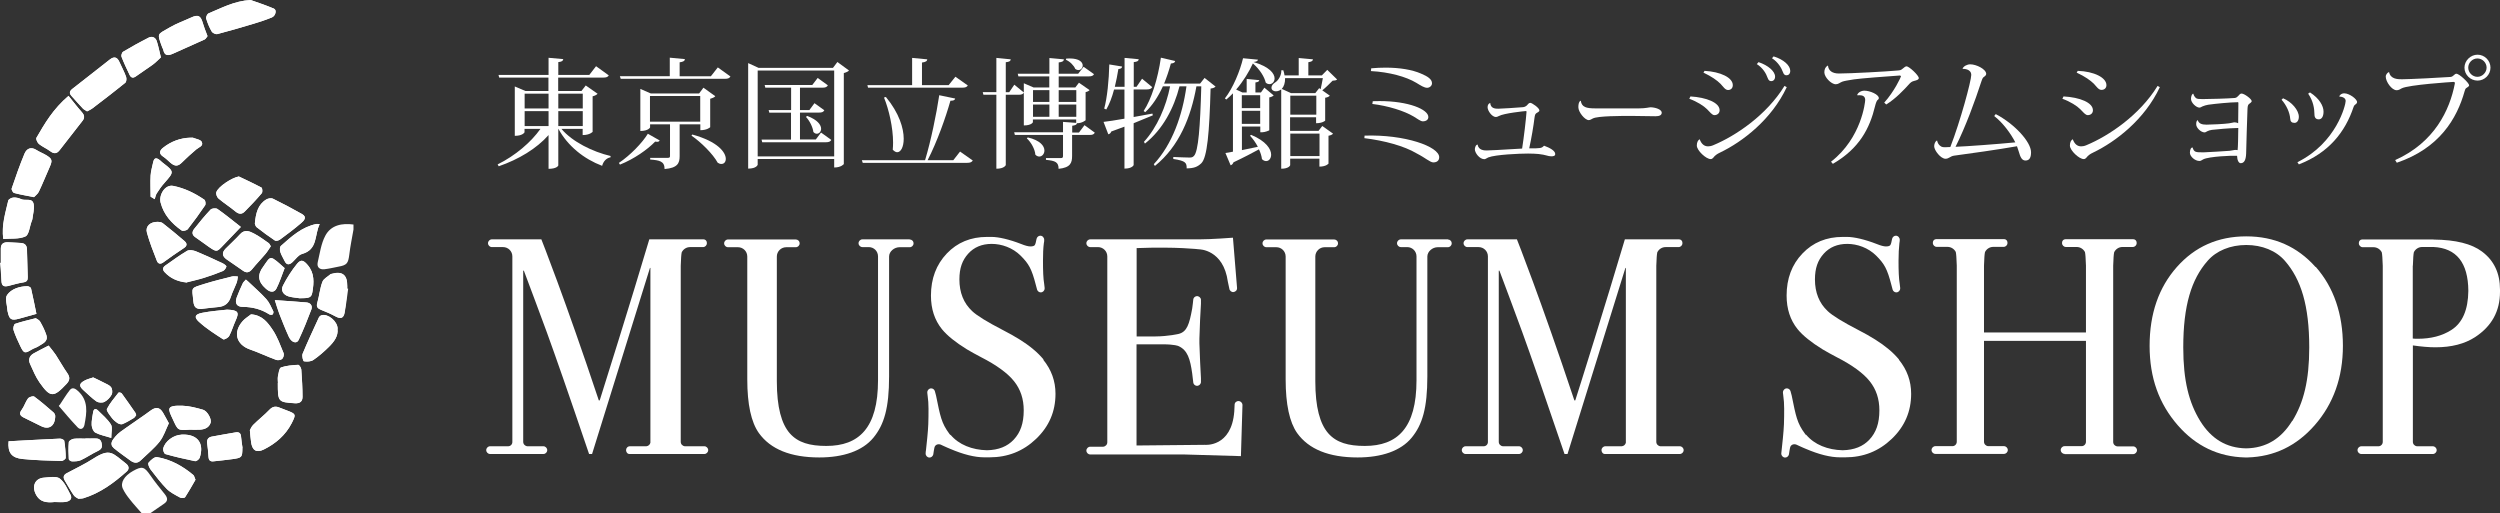 <?xml version="1.0" encoding="UTF-8"?>
<svg id="_レイヤー_2" data-name="レイヤー 2" xmlns="http://www.w3.org/2000/svg" viewBox="0 0 225.82 46.36">
  <rect x="0" y="0" width="225.82" height="46.36" fill="#333333" stroke="none"/>
  <defs>
    <style>
      .cls-1 {
        fill-rule: evenodd;
      }

      .cls-1, .cls-2 {
        fill: #fff;
        stroke-width: 0px;
      }
    </style>
  </defs>
  <g id="_01_object" data-name="01_object">
    <g>
      <g>
        <path class="cls-2" d="M15.25,38.22c-.21-.37-.36-.66-.52-.94-.31-.52-.65-.54-1.14-.18-.71.53-1.46,1.01-2.18,1.53-.35.25-.72.48-.98.8-.23.28-.6.67-.13,1.06.47.39.98.74,1.47,1.1.32.24.63.3.95-.01.58-.56,1.22-1.08,1.71-1.7.37-.48.56-1.1.83-1.66M7.09,45.05c.24-.02.33-.02.42-.04,1.53-.46,2.77-1.38,3.94-2.43.24-.22.2-.5-.08-.71-1.21-.93-1.41-1.43-2.95-.44-.76.49-1.59.88-2.39,1.31-.32.17-.35.39-.17.69.27.44.51.9.81,1.32.11.16.33.24.41.3M7.87,10.06c.18-.1.35-.17.49-.28.99-.76,1.99-1.51,2.95-2.3.11-.09.13-.39.07-.55-.17-.46-.4-.9-.61-1.35-.19-.41-.47-.5-.84-.21-1.13.87-2.24,1.77-3.37,2.64-.29.22-.34.41-.09.68.34.37.66.75,1.01,1.11.09.1.23.16.38.26M22.64,0c-1.51.09-2.63.73-3.81,1.21-.12.05-.25.34-.21.47.12.41.29.81.5,1.17.08.13.36.26.5.23,1.11-.29,2.21-.61,3.3-.94.55-.17,1.09-.35,1.62-.56.35-.14.47-.68.2-.8-.74-.31-1.51-.56-2.11-.78M6.19,8.66c-1.4,1.19-2.15,2.49-2.9,3.79-.06.11.09.44.23.56.31.25.7.41,1.02.65.34.25.59.23.85-.1.69-.89,1.39-1.77,2.08-2.67.19-.25.16-.49-.07-.75-.42-.47-.8-.97-1.21-1.48M23.02,20.19s.05.24.16.33c.54.42,1.09.83,1.66,1.21.09.06.33,0,.45-.09.65-.48,1.31-.97,1.92-1.5.22-.19.57-.52.08-.8-.87-.49-1.75-.96-2.65-1.4-.15-.07-.43-.02-.59.08-.76.46-.94,1.24-1.03,2.17M15.64,16.79c-.75-.14-1.31.84-1.13,1.52.28,1.08,1,1.88,1.9,2.51.11.08.45,0,.55-.12.55-.7,1.07-1.42,1.57-2.16.07-.11.03-.44-.07-.5-.86-.59-1.79-1.04-2.82-1.25M3.07,17.81c.13-.14.35-.29.44-.49.35-.73.65-1.49.98-2.23.27-.6.23-.75-.36-1.1-.27-.16-.57-.27-.83-.44-.51-.33-.9-.11-1.08.33-.43,1.03-.8,2.09-1.16,3.15-.03.1.11.37.22.4.55.15,1.12.24,1.8.38M22.66,28.4c-.25.2-.53.36-.73.59-.9,1.02-.6,2.13.65,2.57.8.28,1.57.65,2.36.94.16.06.42.02.54-.08.11-.1.19-.38.14-.52-.3-.72-.56-1.47-.99-2.11-.43-.64-.93-1.34-1.97-1.4M16.88,25.51c.42-.11.98-.23,1.53-.4.58-.18,1.16-.39,1.72-.62.14-.06.27-.25.32-.4.02-.06-.2-.23-.33-.29-.8-.38-1.61-.76-2.43-1.09-.24-.1-.59-.16-.79-.04-.68.4-1.32.87-1.97,1.33-.24.17-.27.37-.05.6.51.54,1.12.83,2,.93M22.57,38.86c.04.46.06.77.11,1.08.1.74.48.99,1.15.66,1.07-.53,1.95-1.28,2.51-2.36.42-.82.4-.85-.44-1.17-.24-.09-.48-.19-.73-.28-.33-.12-.58-.04-.84.23-.46.48-.99.89-1.46,1.36-.16.15-.24.39-.3.48M21.75,20.5c-.76-.6-1.42-1.14-2.11-1.62-.14-.1-.51-.06-.62.06-.52.55-1,1.14-1.47,1.73-.2.25-.25.53.09.76.41.28.81.58,1.22.87.72.49.72.48,1.28-.11.53-.56,1.07-1.12,1.61-1.68M4.39,31.22c-.49.25-.92.46-1.34.7-.38.21-.51.56-.33.95.26.57.5,1.17.86,1.68.97,1.38,1.26,1.38,2.44.12.28-.3.33-.57.08-.94-.38-.54-.7-1.13-1.06-1.68-.19-.28-.41-.54-.64-.83M24.46,22.24c-.07-.1-.11-.22-.19-.28-.42-.3-.84-.61-1.3-.85-.42-.22-.86-.43-1.29.05-.41.45-.87.86-1.3,1.3-.35.36-.33.67.09.97.48.35.98.66,1.46,1.01.34.25.59.19.85-.13.38-.47.81-.91,1.2-1.37.18-.21.31-.45.48-.69M18.74,3.27c-.09-.25-.17-.44-.24-.63-.07-.19-.14-.38-.19-.57-.19-.66-.43-.77-1.05-.48-.64.29-1.31.53-1.91.88-1.18.69-1.18.49-.7,1.82.03.07.08.13.09.2.12.6.47.55.91.35.94-.43,1.89-.84,2.83-1.27.11-.05.17-.2.25-.29M.78,39.86c-.09,1.03.27,1.5,1.27,1.6,1.16.12,2.34.14,3.51.18.13,0,.38-.18.38-.28,0-.51-.05-1.03-.13-1.54-.01-.09-.26-.21-.39-.2-1.54.07-3.07.15-4.63.24M17.66,43.33c-.09-.2-.11-.35-.19-.42-.96-.81-2.04-1.41-3.28-1.62-.23-.04-.57.28-.77.51-.08.09.06.45.19.61.46.6.92,1.21,1.45,1.75.33.33.78.55,1.2.78.12.07.41.05.46-.03.34-.52.64-1.07.94-1.58M31.43,26.07s-.04,0-.06,0c0-.07,0-.15,0-.22q.03-1.53-1.44-1.1s-.04,0-.05.01c-.26.23-.64.41-.75.7-.23.6-.28,1.26-.46,1.88-.12.39.03.53.35.66.43.17.86.35,1.26.57.49.27.76.2.86-.35.13-.71.21-1.43.31-2.14M.08,23.74s-.05,0-.08,0c.05.55.11,1.11.13,1.66.02.46.27.51.63.42.45-.11.9-.25,1.35-.32.31-.05.4-.19.39-.48-.03-.83-.05-1.67-.07-2.5,0-.39-.22-.57-.6-.58-.37-.01-.74-.05-1.11-.06-.39-.01-.65.13-.65.57,0,.43,0,.85,0,1.28M.29,21.59c.69-.06,1.43.04,2.01-.23.33-.15.38-.89.56-1.36.03-.07.06-.14.07-.21.05-.44.19-.9.12-1.32-.11-.65-.77-.29-1.14-.48-.21-.1-.47-.16-.7-.14-.17.01-.43.15-.46.28-.25,1.1-.61,2.19-.45,3.47M21.56,15.94c-.59.1-1.85.9-2.02,1.42-.05.16.06.46.2.57.49.42,1.04.76,1.53,1.17.3.25.57.27.83.01.53-.54,1.06-1.09,1.55-1.67.08-.1.05-.45-.03-.5-.67-.36-1.37-.68-2.06-1.01M18.26,27.9c.45-.05.94-.12,1.44-.16.6-.05.97-.34,1.16-.93.14-.44.36-.85.52-1.27.07-.18.07-.38.11-.56-.18,0-.36-.04-.53,0-.79.2-1.58.39-2.36.63-1.46.45-1.25.29-1.13,1.6.05.54.25.73.8.7M14.27,20.04c-.7-.02-1.16.41-1,.97.24.87.57,1.71.9,2.55.1.25.3.34.58.14.61-.45,1.24-.88,1.87-1.3.32-.21.27-.43.04-.63-.65-.55-1.3-1.1-1.97-1.62-.13-.1-.35-.1-.42-.11M14.53,5.18c-.14-.57-.22-1.02-.37-1.46-.11-.33-.42-.47-.72-.32-.79.39-1.56.83-2.32,1.28-.11.06-.19.34-.14.46.21.55.47,1.09.72,1.62.13.27.31.33.58.14.49-.36,1.01-.68,1.5-1.04.28-.2.52-.46.75-.67M30.49,29.7c0-.67-.88-1.39-1.44-1.22-.1.03-.21.12-.25.2-.5,1.09-1.01,2.17-1.47,3.28-.08.19.04.66.12.68.28.04.63.03.85-.12.5-.34.97-.75,1.4-1.18.47-.46.87-.98.78-1.63M24.83,27.11c.16.5.26.87.4,1.22.28.71.55,1.41.87,2.1.24.51.7.65.88.28.42-.9.8-1.83,1.15-2.76.12-.32-.07-.6-.44-.63-.9-.08-1.8-.13-2.85-.21M25.1,34.6c0,1.71.02,1.73,1.54,1.83.47.03.69-.17.69-.58,0-.82-.05-1.65-.11-2.47-.01-.15-.19-.43-.28-.42-.52.03-1.06.06-1.55.24-.17.06-.22.52-.28.8-.04.2,0,.41,0,.61M21.9,40.45c-.04-.33-.1-.66-.13-.99-.02-.34-.19-.46-.51-.4-.71.13-1.43.24-2.14.38-.31.06-.46.26-.41.61.06.4.09.81.12,1.22.02.3.15.44.46.4.57-.07,1.14-.12,1.71-.2.86-.12.88-.15.89-1.02M27.07,26.94c.89,0,1.06-.05,1.15-.57.14-.85.2-1.68-.42-2.42-.36-.43-.6-.56-.96-.13-.49.6-.92,1.28-1.28,1.98-.23.44.03.84.53.98.32.09.66.11.98.16M17.12,38.81c.32,0,.63.02.95,0,.43-.03.81-.18.96-.62.11-.33-.3-1.07-.69-1.18-.6-.17-1.22-.34-1.84-.36-1.54-.05-1.32.29-.88,1.23.46.99.42,1.01,1.51.93M28.88,20.25c-.18-.02-.24-.03-.29-.02-1.32.26-2.27,1.14-3.22,1.98-.11.09-.11.39-.05.56.09.28.26.53.38.8.18.38.41.38.7.12.29-.26.55-.66.88-.75,1.45-.41,1.11-1.73,1.59-2.69M20.51,27.97c-.64.08-1.46.13-2.26.29-.64.13-.75.38-.28.81.66.61,1.43,1.09,2.19,1.58.09.06.45-.14.54-.3.24-.44.37-.93.58-1.39.35-.76.25-.95-.77-.99M3.22,28.74c-.69.18-1.28.31-1.86.51-.1.04-.2.39-.14.55.16.49.37.97.6,1.43.34.71.42.72,1.06.33.19-.11.42-.17.6-.29.37-.25.91-.42.7-1.03-.14-.42-.34-.82-.56-1.2-.08-.15-.29-.23-.4-.31M3.29,28.35c-.16-.77-.31-1.55-.49-2.31-.02-.09-.22-.19-.34-.19-.71.02-1.43.24-1.82.8-.21.3,0,.9.03,1.37,0,.06.02.11.03.16.15.69.33.79,1.01.61.48-.13.96-.26,1.58-.44M16.39,39.26c-.71.02-1.5.6-1.65,1.26-.03.15.09.46.2.49.88.25,1.78.46,2.68.64.12.02.37-.17.42-.31.43-1.3-.18-2.11-1.54-2.09-.04,0-.07,0-.11,0M4.85,45.35c.45,0,.77.04,1.08-.01.34-.05.65-.25.44-.65-.28-.52-.53-1.13-.97-1.46-.31-.24-.93-.11-1.4-.08-.82.05-1.13.75-.77,1.48.39.79,1.06.77,1.63.73M17.22,12.44c-.94.02-1.78.34-2.5.92-.32.25-.38.53.03.8.23.15.43.35.64.54.43.37.7.34,1.09-.06.4-.4.82-.77,1.25-1.14.23-.2.68-.31.49-.68-.1-.2-.51-.26-.78-.37-.06-.03-.15,0-.22,0M4.99,37.55s-.05-.19-.14-.28c-.57-.5-1.15-1-1.76-1.45-.1-.07-.46.04-.56.17-.23.3-.33.7-.56,1.01-.28.37-.15.56.2.73.51.25,1.03.5,1.54.76.71.36,1.28,0,1.28-.94M22.21,25.25c-.1.12-.22.21-.28.33-.19.42-.39.84-.55,1.28-.19.53,0,.86.56.86.86,0,1.65.21,2.37.67.08.05.24.07.3.02.06-.05.1-.22.07-.29-.19-.38-.35-.79-.63-1.1-.51-.56-1.09-1.06-1.64-1.59-.05-.05-.11-.09-.21-.18M12.3,37.48c-.03-.09-.03-.15-.06-.19-.41-.59-.82-1.18-1.24-1.76-.05-.06-.26-.1-.28-.07-.37.48-.78.94-1.05,1.48-.08.16.25.54.43.79.14.19.32.35.52.48.12.08.33.15.45.1.36-.15.69-.35,1.02-.55.1-.06.16-.19.23-.28M7.72,39.61h0c-.35.01-.71-.02-1.05.02-.17.02-.43.18-.45.3-.05.51-.03,1.03,0,1.54,0,.07.19.2.29.2.27,0,.56,0,.8-.11.53-.25,1.02-.59,1.55-.84.35-.16.4-.37.32-.71-.08-.35-.31-.42-.62-.41-.28.01-.56,0-.83,0M25.71,24.22c-.36-.31-.66-.62-1.01-.84-.36-.22-.51.15-.69.37-.08.1-.14.22-.22.32q-.84,1.08.2,1.98s.09.07.13.11c.32.25.67.26.85-.1.28-.55.47-1.14.74-1.84M8.42,34.09c-.29.1-.54.16-.77.28-.53.28-.54.51-.08.91.38.33.73.7,1.14.98.18.12.53.14.72.04.27-.14.51-.4.65-.66.09-.17.07-.5-.05-.66-.14-.19-.42-.29-.64-.41-.32-.17-.65-.32-.98-.48M13.6,17.76c.13.08.25.15.38.23.06-.18.08-.37.18-.52.21-.33.43-.65.69-.94.9-1.02.91-1.02-.17-1.85-.07-.06-.14-.13-.21-.19-.37-.3-.55-.24-.64.21-.08.38-.19.76-.22,1.15-.04.63,0,1.27,0,1.91M10.05,39.56c0-.53.13-.96-.03-1.22-.3-.48-.76-.86-1.16-1.26-.23-.23-.4-.15-.45.16-.06.38-.15.77-.13,1.15.01.24.15.58.33.68.38.21.84.29,1.44.48"/>
        <path class="cls-1" d="M12.8,46.36c-.36-.42-.74-.82-1.08-1.26-.24-.3-.47-.62-.63-.97-.24-.53.14-1.15.91-1.58.84-.47,1.03-.41,1.59.4.4.58.84,1.12,1.28,1.67.26.32.35.61-.05.88-.42.29-.83.58-1.25.86h-.78Z"/>
        <path class="cls-1" d="M31.93,20.73c-.13.76-.29,1.51-.38,2.28-.1.78-.21.94-.99,1.08-.41.08-.83.18-1.25.23-.43.05-.71-.17-.61-.63.19-.81.3-1.67.68-2.39.51-.97,1.51-1.16,2.55-1.02v.45Z"/>
        <path class="cls-1" d="M15.25,38.22c-.27.56-.46,1.18-.83,1.66-.49.63-1.14,1.14-1.71,1.7-.31.31-.63.25-.95.01-.49-.37-1-.71-1.47-1.1-.46-.39-.1-.78.13-1.06.26-.32.64-.56.98-.8.72-.52,1.47-1,2.18-1.53.48-.36.83-.34,1.14.18.17.28.32.57.52.94"/>
        <path class="cls-1" d="M7.09,45.05c-.08-.06-.3-.14-.41-.3-.29-.42-.54-.88-.81-1.32-.18-.29-.15-.52.17-.69.8-.43,1.63-.82,2.39-1.31,1.54-.99,1.74-.49,2.95.44.27.21.32.49.08.71-1.17,1.04-2.42,1.96-3.94,2.43-.09.03-.18.02-.42.04"/>
        <path class="cls-1" d="M7.87,10.06c-.14-.1-.28-.16-.38-.26-.34-.36-.67-.75-1.01-1.12-.25-.27-.2-.46.09-.68,1.13-.87,2.24-1.76,3.37-2.64.38-.29.66-.2.84.21.2.45.44.89.61,1.35.06.16.04.47-.07.55-.97.79-1.96,1.54-2.95,2.3-.14.11-.31.18-.49.28"/>
        <path class="cls-1" d="M22.64,0c.6.21,1.36.46,2.11.78.28.12.16.66-.2.8-.53.22-1.07.4-1.62.56-1.1.33-2.19.65-3.3.94-.14.04-.43-.09-.5-.23-.21-.37-.38-.77-.5-1.17-.04-.13.09-.42.21-.47,1.17-.48,2.3-1.12,3.81-1.21"/>
        <path class="cls-1" d="M6.19,8.66c.41.51.79,1.01,1.21,1.48.23.26.26.5.07.75-.68.89-1.39,1.77-2.08,2.67-.26.34-.51.36-.85.1-.32-.24-.71-.4-1.02-.65-.14-.12-.3-.45-.23-.56.75-1.29,1.5-2.59,2.9-3.79"/>
        <path class="cls-1" d="M23.02,20.19c.09-.93.27-1.71,1.03-2.17.16-.1.44-.15.59-.08.9.44,1.78.91,2.65,1.4.49.28.14.61-.08.8-.61.53-1.27,1.02-1.92,1.5-.11.08-.36.15-.45.09-.57-.38-1.12-.78-1.66-1.21-.11-.09-.14-.29-.16-.33"/>
        <path class="cls-1" d="M15.64,16.79c1.03.2,1.96.66,2.82,1.25.1.07.14.39.07.5-.5.74-1.02,1.46-1.57,2.16-.09.12-.44.19-.55.12-.9-.63-1.62-1.43-1.9-2.51-.18-.68.38-1.66,1.13-1.52"/>
        <path class="cls-1" d="M3.07,17.81c-.68-.14-1.25-.23-1.8-.38-.11-.03-.25-.29-.22-.4.36-1.06.73-2.12,1.16-3.15.19-.45.58-.66,1.08-.33.26.17.56.28.83.44.6.34.63.49.36,1.1-.33.74-.63,1.5-.98,2.23-.1.2-.31.35-.44.49"/>
        <path class="cls-1" d="M22.66,28.4c1.03.06,1.53.75,1.97,1.4.43.64.69,1.39.99,2.11.06.14-.02.42-.14.52-.12.1-.38.14-.54.08-.79-.29-1.56-.66-2.36-.94-1.25-.44-1.56-1.56-.65-2.57.21-.23.49-.4.73-.59"/>
        <path class="cls-1" d="M16.88,25.51c-.88-.09-1.49-.39-2-.93-.22-.23-.19-.43.05-.6.65-.45,1.29-.93,1.97-1.33.19-.11.55-.05.79.04.82.34,1.63.72,2.43,1.09.13.06.35.23.33.29-.04.16-.17.34-.32.4-.56.23-1.14.44-1.72.62-.55.17-1.11.29-1.53.4"/>
        <path class="cls-1" d="M22.57,38.86c.06-.09.14-.32.3-.48.47-.47,1-.88,1.46-1.36.26-.27.51-.35.84-.23.24.09.48.19.73.28.84.32.86.35.44,1.17-.56,1.08-1.45,1.83-2.51,2.36-.66.33-1.04.09-1.15-.66-.04-.31-.06-.63-.11-1.08"/>
        <path class="cls-1" d="M21.75,20.5c-.54.56-1.08,1.12-1.61,1.68-.56.59-.56.6-1.28.11-.41-.28-.81-.59-1.22-.87-.34-.23-.29-.51-.09-.76.47-.6.95-1.18,1.47-1.73.11-.12.49-.15.62-.06.69.48,1.34,1.02,2.11,1.62"/>
        <path class="cls-1" d="M4.39,31.22c.23.29.45.55.64.83.36.55.68,1.14,1.06,1.68.25.36.2.63-.08.94-1.17,1.26-1.47,1.26-2.44-.12-.36-.51-.6-1.11-.86-1.68-.18-.39-.05-.74.33-.95.42-.24.85-.44,1.34-.7"/>
        <path class="cls-1" d="M24.46,22.24c-.16.24-.3.48-.48.69-.39.47-.82.9-1.2,1.37-.26.32-.51.39-.85.14-.48-.35-.98-.67-1.46-1.01-.41-.3-.44-.61-.09-.97.43-.44.89-.84,1.3-1.3.43-.48.88-.27,1.29-.05.46.24.87.56,1.3.85.08.06.12.18.19.28"/>
        <path class="cls-1" d="M18.74,3.27c-.08.09-.14.24-.25.29-.94.43-1.89.84-2.83,1.27-.44.2-.79.25-.91-.35-.01-.07-.07-.13-.09-.2-.48-1.33-.49-1.13.7-1.82.6-.35,1.27-.58,1.91-.88.62-.29.86-.18,1.05.48.06.19.12.38.19.57.07.19.14.38.24.63"/>
        <path class="cls-1" d="M.78,39.86c1.56-.08,3.09-.17,4.63-.24.13,0,.38.11.39.2.08.51.13,1.03.13,1.54,0,.1-.25.28-.38.28-1.17-.04-2.34-.06-3.51-.18-1-.1-1.36-.57-1.27-1.6"/>
        <path class="cls-1" d="M17.66,43.33c-.3.52-.6,1.06-.94,1.58-.05.08-.34.1-.46.03-.42-.23-.87-.45-1.2-.78-.53-.54-.99-1.15-1.46-1.75-.13-.17-.27-.52-.19-.61.19-.23.54-.55.77-.51,1.24.21,2.32.81,3.28,1.62.08.07.1.22.19.42"/>
        <path class="cls-1" d="M31.13,28.21c-.1.55-.36.63-.86.35-.4-.22-.83-.4-1.26-.57-.32-.13-.47-.27-.35-.66.18-.62.23-1.28.46-1.88.11-.29.49-.47.75-.7.01-.01.04,0,.05-.01q1.47-.44,1.44,1.1c0,.07,0,.15,0,.22.02,0-.11,1.44-.24,2.15"/>
        <path class="cls-1" d="M.08,23.74c0-.43,0-.85,0-1.28,0-.44.26-.59.65-.57.37.01.74.04,1.11.06.38.01.59.19.6.58.02.83.04,1.67.07,2.5.01.29-.08.43-.39.48-.46.07-.9.2-1.35.32-.37.09-.61.04-.63-.42-.02-.55-.08-1.66-.06-1.66"/>
        <path class="cls-1" d="M.29,21.59c-.17-1.28.2-2.37.45-3.47.03-.13.3-.27.46-.28.23-.02.49.04.7.14.38.19,1.04-.17,1.14.48.07.42-.07.88-.12,1.32,0,.07-.04.14-.07.21-.18.47-.23,1.21-.56,1.36-.58.26-1.32.17-2.01.23"/>
        <path class="cls-1" d="M21.56,15.94c.69.33,1.38.65,2.06,1.01.08.04.11.4.03.5-.49.58-1.01,1.13-1.55,1.67-.26.26-.52.24-.83-.01-.49-.41-1.04-.76-1.53-1.17-.14-.12-.25-.42-.2-.57.17-.52,1.43-1.32,2.02-1.42"/>
        <path class="cls-1" d="M18.26,27.9c-.55.04-.75-.15-.8-.7-.12-1.31-.32-1.15,1.13-1.6.78-.24,1.57-.43,2.36-.63.17-.04.35,0,.53,0-.03.19-.04.39-.11.56-.16.43-.38.84-.52,1.27-.18.59-.56.88-1.16.93-.5.04-.99.11-1.44.16"/>
        <path class="cls-1" d="M14.27,20.04c.07.02.28.01.42.11.67.52,1.32,1.07,1.97,1.62.23.2.28.42-.04.63-.63.42-1.26.85-1.87,1.3-.28.21-.49.11-.58-.14-.33-.84-.66-1.68-.9-2.55-.15-.56.3-.99,1-.97"/>
        <path class="cls-1" d="M14.53,5.18c-.24.21-.48.47-.75.67-.49.36-1.01.68-1.5,1.04-.27.2-.45.13-.58-.14-.25-.53-.51-1.07-.72-1.62-.05-.12.03-.4.14-.46.76-.45,1.53-.88,2.32-1.28.3-.15.61-.02.72.32.14.44.23.9.37,1.46"/>
        <path class="cls-1" d="M30.49,29.7c.08.65-.32,1.17-.78,1.63-.44.43-.9.84-1.4,1.18-.22.15-.57.17-.85.12-.08-.01-.2-.49-.12-.68.46-1.11.97-2.19,1.47-3.28.04-.09.15-.18.25-.2.56-.16,1.44.55,1.44,1.22"/>
        <path class="cls-1" d="M24.83,27.11c1.04.07,1.95.13,2.85.21.37.03.56.31.44.63-.35.93-.72,1.86-1.15,2.76-.17.37-.64.24-.88-.28-.32-.69-.59-1.4-.87-2.1-.14-.36-.24-.73-.4-1.22"/>
        <path class="cls-1" d="M25.1,34.6c0-.2-.03-.42,0-.61.06-.28.11-.74.28-.8.48-.17,1.03-.21,1.55-.24.09,0,.27.27.28.42.06.82.11,1.65.11,2.47,0,.41-.23.61-.69.58-1.51-.1-1.54-.12-1.54-1.83"/>
        <path class="cls-1" d="M21.9,40.45c-.01.86-.03.89-.89,1.02-.57.08-1.14.14-1.71.2-.31.04-.44-.1-.46-.4-.03-.41-.06-.82-.12-1.22-.05-.35.1-.55.41-.61.71-.14,1.42-.25,2.14-.38.33-.06.49.06.51.4.02.33.08.66.13.99"/>
        <path class="cls-1" d="M27.07,26.94c-.33-.05-.67-.07-.98-.16-.49-.14-.75-.54-.53-.98.36-.7.78-1.37,1.28-1.98.35-.43.59-.3.96.13.62.74.56,1.57.42,2.42-.09.51-.25.57-1.15.57"/>
        <path class="cls-1" d="M17.12,38.81c-1.09.08-1.05.06-1.51-.93-.44-.94-.65-1.28.88-1.23.62.02,1.24.19,1.84.36.39.11.8.84.69,1.18-.15.44-.53.6-.96.62-.31.02-.63,0-.95,0"/>
        <path class="cls-1" d="M28.88,20.25c-.49.96-.14,2.29-1.59,2.69-.34.09-.59.49-.88.75-.29.26-.52.25-.7-.12-.13-.27-.3-.52-.38-.8-.05-.17-.05-.47.05-.56.95-.85,1.9-1.72,3.22-1.98.05,0,.1,0,.29.02"/>
        <path class="cls-1" d="M20.51,27.97c1.01.04,1.12.23.77.99-.21.46-.35.95-.58,1.39-.09.16-.45.36-.54.3-.76-.49-1.53-.98-2.19-1.58-.47-.43-.36-.68.28-.81.8-.16,1.62-.21,2.26-.29"/>
        <path class="cls-1" d="M3.22,28.74c.11.08.31.16.4.31.22.38.42.78.56,1.2.21.61-.33.78-.7,1.03-.18.12-.41.17-.6.29-.64.39-.72.38-1.06-.33-.22-.47-.44-.94-.6-1.43-.05-.16.04-.51.14-.55.57-.2,1.17-.33,1.86-.51"/>
        <path class="cls-1" d="M3.29,28.35c-.62.17-1.1.31-1.58.44-.68.18-.86.08-1.01-.61-.01-.05-.03-.11-.03-.16-.02-.46-.24-1.07-.03-1.37.39-.56,1.11-.78,1.82-.8.12,0,.32.1.34.19.18.77.33,1.54.49,2.31"/>
        <path class="cls-1" d="M16.39,39.26s.07,0,.11,0c1.35-.03,1.96.79,1.54,2.09-.05.14-.3.34-.42.31-.9-.18-1.79-.39-2.68-.64-.11-.03-.23-.34-.2-.49.15-.66.94-1.24,1.65-1.26"/>
        <path class="cls-1" d="M4.85,45.35c-.57.04-1.24.06-1.63-.73-.36-.73-.05-1.43.77-1.48.48-.03,1.09-.15,1.4.08.44.33.7.94.97,1.46.21.4-.1.59-.44.65-.31.05-.63.01-1.08.01"/>
        <path class="cls-1" d="M5.39,36.58c.3-.45.58-.92.91-1.34.2-.25.43-.2.7.04,1.02.88.84,1.99.63,3.09-.06.33-.33.52-.61.24-.65-.68-1.09-1.22-1.71-1.94,0,0,.07-.1.07-.1"/>
        <path class="cls-1" d="M17.22,12.44c.07,0,.16-.02.22,0,.27.11.68.16.78.37.19.37-.26.49-.49.68-.43.37-.86.74-1.25,1.14-.39.4-.66.43-1.09.06-.21-.18-.41-.39-.64-.54-.41-.26-.35-.54-.03-.8.73-.58,1.57-.89,2.5-.92"/>
        <path class="cls-1" d="M4.99,37.55c0,.94-.57,1.3-1.28.94-.51-.26-1.03-.51-1.54-.76-.35-.17-.48-.36-.2-.73.23-.31.33-.7.56-1.01.1-.13.46-.24.56-.17.61.45,1.18.95,1.76,1.45.1.08.13.24.14.28"/>
        <path class="cls-1" d="M22.21,25.25c.1.09.16.13.21.18.55.53,1.13,1.02,1.64,1.59.28.31.44.72.63,1.1.04.07,0,.24-.07.29-.06.05-.22.03-.3-.02-.73-.46-1.51-.66-2.37-.67-.56,0-.75-.33-.56-.86.16-.43.35-.86.55-1.28.06-.12.17-.21.28-.33"/>
        <path class="cls-1" d="M12.3,37.48c-.07.09-.13.22-.23.28-.33.2-.67.4-1.02.55-.12.05-.33-.02-.45-.1-.19-.13-.38-.29-.52-.48-.18-.25-.5-.63-.43-.79.27-.53.68-1,1.05-1.48.03-.03.24,0,.28.07.43.58.83,1.17,1.24,1.76.03.04.04.1.06.19"/>
        <path class="cls-1" d="M7.72,39.61c.28,0,.56,0,.83,0,.31-.01.54.06.62.41.08.33.03.54-.32.71-.53.25-1.02.59-1.55.84-.23.11-.53.11-.8.11-.1,0-.29-.12-.29-.2-.03-.51-.04-1.03,0-1.54.01-.12.28-.28.45-.3.35-.05.7-.01,1.05-.01h0Z"/>
        <path class="cls-1" d="M25.71,24.22c-.27.69-.46,1.29-.74,1.84-.18.37-.53.36-.85.1-.04-.03-.09-.07-.13-.11q-1.04-.9-.2-1.98c.08-.1.14-.22.22-.32.18-.22.33-.59.69-.37.35.22.65.53,1.01.84"/>
        <path class="cls-1" d="M8.42,34.09c.33.16.66.31.98.48.23.12.51.22.64.41.11.16.14.49.05.66-.14.27-.39.53-.65.66-.19.1-.54.08-.72-.04-.41-.28-.76-.65-1.14-.98-.46-.4-.45-.63.08-.91.22-.12.48-.18.77-.28"/>
        <path class="cls-1" d="M13.6,17.76c0-.64-.03-1.28,0-1.91.02-.39.14-.77.22-1.15.09-.45.27-.51.64-.21.07.06.13.13.21.19,1.08.84,1.07.83.17,1.85-.26.29-.48.61-.69.94-.1.15-.12.35-.18.52-.13-.08-.25-.15-.38-.23"/>
        <path class="cls-1" d="M10.05,39.56c-.6-.19-1.05-.27-1.44-.48-.19-.1-.32-.44-.33-.68-.02-.38.07-.77.13-1.15.05-.31.21-.4.45-.16.41.4.86.78,1.16,1.26.16.25.03.69.03,1.22"/>
      </g>
      <g>
        <g>
          <path class="cls-2" d="M52.64,11.64h-1.93c.99,1.17,2.82,2.07,4.44,2.45v.12c-.36.06-.65.35-.76.77-1.64-.62-3.1-1.78-3.95-3.34h-.01v3.31s-.11.3-.88.3v-3.05c-1.08,1.22-2.68,2.19-4.5,2.82l-.1-.17c1.6-.79,3.01-2,3.87-3.21h-1.44v.31s-.15.32-.88.32v-4.46l.96.41h2.08v-1.21h-4.45l-.06-.24h4.52v-1.55l1.33.12c-.02.15-.12.24-.45.27v1.16h2.8l.61-.79,1.15.83c-.09.14-.2.2-.52.2h-4.05v1.21h2.1l.39-.5,1.07.75c-.08.09-.24.18-.45.23v3.21s-.25.29-.9.29v-.56ZM49.55,8.46h-2.16v1.34h2.16v-1.34ZM47.39,11.39h2.16v-1.35h-2.16v1.35ZM52.64,8.46h-2.21v1.34h2.21v-1.34ZM50.43,11.39h2.21v-1.35h-2.21v1.35Z"/>
          <path class="cls-2" d="M55.91,14.71c1.03-.69,2.1-1.8,2.61-2.63l1.07.61c-.05.08-.11.12-.23.12-.05,0-.11-.01-.18-.02-.69.72-1.92,1.58-3.18,2.08l-.1-.16ZM64.84,6.09l1.14.82c-.09.15-.21.21-.52.21h-9.39l-.08-.24h4.51v-1.67l1.37.13c-.02.16-.13.24-.48.29v1.26h2.82l.62-.79ZM63.25,11.23h-1.86v2.88c0,.63-.18,1.06-1.36,1.16,0-.72-.47-.79-1.3-.86v-.15h1.55c.18,0,.24-.03.24-.16v-2.87h-1.8v.28s-.14.32-.88.32v-3.8l.94.41h4.37l.39-.52,1.07.77c-.06.09-.24.17-.46.23v2.57s-.26.27-.89.27v-.53ZM58.71,10.99h4.54v-2.32h-4.54v2.32ZM62.53,12.15c2.32.63,3.03,1.62,3.03,2.2,0,.28-.16.46-.4.46-.11,0-.21-.03-.33-.11-.43-.79-1.5-1.85-2.37-2.45l.08-.11Z"/>
          <path class="cls-2" d="M75.64,5.6l1.05.77c-.08.09-.25.17-.47.23v8.22s-.23.31-.87.31v-.77h-6.91v.52s-.09.35-.86.35V5.7l.94.43h6.72l.4-.53ZM68.44,14.13h6.91v-7.76h-6.91v7.76ZM74.16,11.97l.93.67c-.09.15-.21.21-.5.21h-5.74l-.06-.24h2.66v-2.43h-1.96l-.06-.24h2.03v-2.02h-2.33l-.06-.24h4.3l.49-.64.92.67c-.09.15-.21.21-.49.21h-2.03v2.02h.85l.46-.62.89.64c-.09.16-.21.21-.49.21h-1.71v2.43h1.43l.48-.64ZM72.91,10.47c.94.35,1.26.82,1.26,1.16,0,.26-.18.45-.39.45-.11,0-.21-.05-.31-.16-.05-.44-.35-1.03-.67-1.36l.11-.09Z"/>
          <path class="cls-2" d="M86.72,13.69l1.15.81c-.1.15-.23.21-.53.21h-9.41l-.08-.24h5.71c.53-1.76,1.02-4.14,1.28-5.87l1.44.3c-.03.14-.14.2-.43.2-.43,1.52-1.2,3.7-2.06,5.37h2.32l.61-.78ZM78.41,7.93l-.06-.24h4.04v-2.46l1.37.13c-.02.16-.13.24-.48.29v2.04h2.41l.61-.76,1.12.79c-.09.14-.2.2-.52.2h-8.49ZM80.02,8.76c1.2,1.45,1.61,2.82,1.61,3.77,0,.75-.26,1.22-.59,1.22-.12,0-.26-.08-.4-.23.02-.2.03-.42.03-.64,0-1.35-.38-3-.82-4.07l.16-.05Z"/>
          <path class="cls-2" d="M92.49,8.36c-.09.15-.21.2-.49.2h-1.15v6.35s-.12.33-.85.33v-6.68h-1.17l-.06-.24h1.23v-3.09l1.3.13c-.02.15-.12.23-.45.26v2.71h.31l.46-.68.87.71ZM97.95,11.3l.94.68c-.08.16-.2.21-.49.21h-1.56v1.89c0,.63-.14,1.06-1.22,1.17,0-.61-.3-.73-1.14-.81v-.16h1.33c.17,0,.21-.05.21-.2v-1.89h-4.35l-.06-.24h4.41v-.94l1.19.09v-.31h-3.91v.25s-.11.29-.82.29v-3.81l.88.38h1.42v-1h-2.79l-.06-.24h2.86v-1.42l1.31.12c-.01.16-.13.24-.47.28v1.02h1.76l.49-.63.94.67c-.09.15-.21.2-.5.2h-2.69v1h1.5l.33-.43.96.67c-.05.06-.19.15-.36.18v2.54s-.3.27-.78.27c-.03.13-.11.18-.43.23v.61h.61l.49-.65ZM92.83,12.41c1.15.27,1.51.79,1.51,1.19,0,.3-.21.54-.46.54-.12,0-.25-.05-.36-.17-.03-.49-.39-1.13-.77-1.47l.09-.09ZM94.79,8.14h-1.48v1.07h1.48v-1.07ZM93.31,10.55h1.48v-1.11h-1.48v1.11ZM97.22,8.14h-1.59v1.07h1.59v-1.07ZM95.63,10.55h1.59v-1.11h-1.59v1.11ZM96.33,5.29c.11-.01.2-.01.29-.01.88,0,1.18.34,1.18.64,0,.21-.17.41-.39.41-.09,0-.18-.03-.28-.1-.13-.32-.49-.68-.85-.83l.04-.12Z"/>
          <path class="cls-2" d="M104.1,10.27l.03.15c-.46.19-1.04.43-1.73.71v3.78s-.12.32-.83.32v-3.79c-.36.14-.76.29-1.19.44-.04.13-.15.23-.27.25l-.43-1.12c.39-.04,1.07-.15,1.89-.29v-2.63h-.94c-.18.69-.42,1.32-.7,1.8l-.19-.08c.27-.96.43-2.59.46-3.99l1.16.19c-.02.13-.09.2-.34.23-.09.54-.19,1.08-.32,1.6h.88v-2.61l1.28.12c-.02.15-.12.23-.45.26v2.23h.25l.5-.73.92.76c-.09.15-.23.21-.52.21h-1.16v2.49l1.7-.31ZM108.81,7.04l.99.78c-.09.09-.21.15-.45.18-.11,3.98-.3,6.23-.84,6.75-.34.32-.65.45-1.32.46,0-.49-.06-.68-1.21-.85v-.18c.45.02,1.15.05,1.45.05.21,0,.29-.02.41-.14.41-.39.57-2.66.67-6.29h-.44c-.49,2.75-1.55,5.42-3.75,7.19l-.1-.16c1.67-1.79,2.59-4.42,2.95-7.03h-.63c-.49,1.94-1.5,3.89-3.12,5.17l-.09-.16c1.19-1.3,2.01-3.21,2.36-5.01h-.65c-.43.94-.97,1.76-1.59,2.33l-.15-.1c.7-1.05,1.29-2.92,1.56-4.82l1.29.3c-.03.14-.12.2-.39.23-.17.64-.38,1.25-.61,1.81h3.25l.42-.53Z"/>
          <path class="cls-2" d="M114.64,11.78s-.36.17-.65.17h-.15v-.52h-1.66v2.13c.44-.09.93-.19,1.44-.3-.2-.38-.45-.73-.71-1l.1-.08c1.37.57,1.81,1.3,1.81,1.79,0,.34-.2.58-.45.58-.12,0-.26-.05-.38-.18-.03-.27-.13-.58-.27-.88-.56.3-1.32.71-2.3,1.17-.05.14-.15.24-.26.27l-.47-1.11c.16-.02.4-.06.68-.12v-5.27c-.19.2-.4.39-.6.56l-.13-.1c.73-.92,1.38-2.51,1.64-3.63l1.35.13c-.02.12-.13.18-.41.21h0c1.46.43,1.91,1.05,1.91,1.48,0,.3-.21.52-.46.52-.12,0-.24-.04-.34-.14-.12-.52-.53-1.19-1.16-1.73-.34.75-.88,1.63-1.51,2.36l.56.26h.39v-1.22l1.14.11c-.02.12-.1.17-.35.21v.9h.5l.31-.43.84.7c-.08.08-.23.15-.4.18v2.96ZM113.83,8.6h-1.66v1.17h1.66v-1.17ZM112.17,11.19h1.66v-1.18h-1.66v1.18ZM119.09,11.83l.35-.45.97.69c-.05.08-.21.16-.41.19v2.52s-.21.27-.82.27v-.72h-2.64v.59s-.09.32-.81.32v-7.17c-.06.06-.26.18-.48.18s-.4-.12-.4-.33c0-.19.14-.35.33-.47.28-.17.58-.64.56-1.1h.18c.05.16.09.31.11.46h1.28v-1.57l1.29.12c-.02.15-.12.21-.42.26v1.19h1.22l.49-.5.89.87c-.09.08-.2.1-.41.11-.24.24-.64.64-.93.87l.68.48c-.06.08-.21.16-.42.19v2.07s-.24.23-.82.23v-.54h-2.35v1.23h2.54ZM116.08,7.05c.01.44-.11.78-.3.98l.83.38h2.2l.35-.45.13.1c.06-.28.15-.69.2-1h-3.41ZM116.55,10.36h2.35v-1.72h-2.35v1.72ZM116.55,14.1h2.64v-2.03h-2.64v2.03Z"/>
          <path class="cls-2" d="M123.26,12.25c3.65-.12,6.74.99,6.74,1.95,0,.3-.2.47-.53.47-.29,0-.68-.39-1.5-.81-1.14-.68-2.93-1.16-4.73-1.38l.02-.24ZM123.86,6.17c.44-.04.88-.06,1.3-.06,1.28,0,2.4.19,3.18.53.63.26,1.01.52,1.01.88,0,.23-.21.41-.44.41-.26,0-.55-.19-.98-.45-.91-.55-2.43-.97-4.1-1.06l.03-.24ZM124.01,9.14c.2-.01.41-.01.61-.01,2.61,0,4.4.75,4.4,1.44,0,.25-.21.39-.5.39-.21,0-.49-.24-.82-.43-.87-.52-2.33-.97-3.74-1.14l.04-.25Z"/>
          <path class="cls-2" d="M137.84,10.03c-.17.01-2,.2-2.45.45-.12.06-.18.09-.27.09-.34,0-.75-.55-.75-.89,0-.17.08-.34.24-.38.03.52.5.52.73.52s1.66-.09,2.24-.14c.16-.02.26-.09.32-.14.12-.13.2-.25.33-.25.15,0,.82.46.82.68,0,.14-.2.19-.28.26-.1.08-.12.15-.16.4-.08.69-.29,1.94-.48,2.77,1.05,0,1.11,0,1.34-.24.53.19,1.01.46,1.01.75,0,.18-.16.21-.36.21-.31,0-.47-.14-1.15-.21-.24-.02-.56-.04-.94-.04-.75,0-2.94.09-3.6.35-.11.04-.24.16-.35.16-.43,0-.86-.56-.86-.9,0-.13.08-.42.25-.42.08.53.63.53.83.53s1.04-.04,3.19-.17c.16-1.02.35-2.62.4-3.34l-.03-.04Z"/>
          <path class="cls-2" d="M148.05,9.79c.6,0,.92-.1,1.05-.1.4.01,1,.18,1,.49,0,.21-.19.32-.55.32-.31,0-1.84-.03-2.18-.03-.95,0-3.05,0-3.49.23-.12.05-.23.15-.37.15-.35,0-.94-.72-.94-1.16,0-.28.04-.44.16-.58h.06c.09.57.49.68,1.32.68h3.93Z"/>
          <path class="cls-2" d="M152.69,8.71c1.46.09,2.64.56,2.64,1.25,0,.25-.19.44-.47.44-.21,0-.41-.28-.67-.54-.29-.29-.87-.67-1.6-.94l.1-.2ZM161.39,7.88c-1.36,2.9-3.96,4.91-6.02,5.9-.28.13-.4.24-.48.31-.11.1-.17.27-.36.28-.42.01-1.26-.78-1.26-1.22,0-.26.08-.48.26-.57.16.44.42.64.76.64.14,0,.3-.03.48-.11,1.99-.83,4.79-2.69,6.42-5.35l.2.11ZM153.97,6.4c1.44.08,2.55.61,2.55,1.29,0,.27-.17.44-.43.44s-.43-.3-.69-.57c-.3-.3-.79-.65-1.53-1l.1-.16ZM158.84,5.61c.88.29,1.5.84,1.5,1.31,0,.28-.18.41-.34.41-.15,0-.25-.06-.34-.31-.13-.38-.42-.88-.97-1.23l.15-.17ZM160.2,5.09c.92.28,1.51.83,1.51,1.31,0,.28-.17.4-.33.4-.15,0-.25-.05-.34-.31-.13-.35-.43-.88-.98-1.23l.14-.16Z"/>
          <path class="cls-2" d="M170.19,9.28c.93-1.03,1.52-2.33,1.52-2.38,0-.04-.05-.08-.1-.08-1.19.08-3.54.26-4.15.35-.5.08-.88.14-1.06.21-.24.1-.35.23-.58.23-.42,0-1.03-.65-1.03-1.07,0-.27.08-.47.29-.61h.04c.04.46.4.71.98.71,1.03,0,4.36-.18,5.29-.27.24-.02.31-.03.44-.14.15-.12.28-.24.38-.24.24,0,1.11.82,1.11,1.06,0,.15-.19.2-.42.26-.19.04-.33.14-.49.33-.46.5-1.15,1.25-2.03,1.8l-.18-.17ZM167.76,8.57c.06-.19.33-.38.65-.38.49,0,1.3.34,1.3.67,0,.09-.06.14-.13.19-.06.06-.15.28-.21.54-.48,1.99-1.4,3.81-3.81,5.21l-.17-.19c2.77-2.15,3.09-5.41,3.09-5.58,0-.33-.23-.43-.52-.43-.06,0-.13,0-.19.01v-.03Z"/>
          <path class="cls-2" d="M180.26,10.3c1.73.9,3.2,2.53,3.2,3.45,0,.45-.12.75-.5.75-.33,0-.47-.31-.61-.81-.04-.14-.1-.32-.16-.48-1.69.3-4.34.67-5.68.85-.36.05-.46.28-.78.28-.43,0-1.02-.76-1.02-1.13,0-.17.08-.45.26-.52.06.25.16.43.4.56.08.04.18.05.32.05.13,0,.29-.01.48-.02.9-2.31,1.89-5.98,1.89-6.51s-.64-.56-.78-.55v-.03c.09-.21.4-.38.69-.38.55,0,1.44.44,1.44.87,0,.13-.15.23-.24.29-.09.08-.15.23-.19.37-.59,1.8-1.41,4.06-2.34,5.92,1.04-.04,3.75-.24,5.4-.4-.41-.81-1.16-1.81-1.91-2.38l.15-.18Z"/>
          <path class="cls-2" d="M186.39,8.71c1.49.08,2.66.56,2.66,1.25,0,.25-.18.44-.47.44-.21,0-.42-.28-.68-.54-.29-.29-.87-.67-1.61-.94l.1-.2ZM195.09,7.88c-1.36,2.9-3.96,4.91-6.02,5.9-.28.13-.4.24-.48.31-.11.1-.17.27-.36.28-.42.01-1.26-.78-1.26-1.22,0-.26.08-.48.26-.57.16.44.42.64.76.64.14,0,.3-.03.48-.11,1.99-.83,4.79-2.69,6.42-5.35l.2.11ZM187.68,6.4c1.47.05,2.59.61,2.59,1.29,0,.27-.19.43-.45.43s-.44-.29-.69-.56c-.31-.3-.79-.65-1.55-1l.1-.16Z"/>
          <path class="cls-2" d="M198.12,8.46c.03.17.14.31.24.4.1.08.28.09.59.09.64,0,2.34-.05,2.91-.1.16-.01.26-.13.33-.2.09-.1.16-.2.29-.2.24,0,.91.49.91.68,0,.12-.15.18-.26.28-.1.09-.11.26-.12.5-.03.67-.11,3.38-.12,3.95-.02.63-.2.88-.49.88-.18,0-.32-.26-.33-.67-.41-.03-2.53.06-3.05.32-.14.06-.2.15-.34.15-.43,0-.87-.42-.87-.74,0-.29.1-.48.24-.48.14.44.27.44,1.01.44.49-.01,1.88-.11,2.36-.14.2-.02.38-.08.53-.08.05,0,.11.01.17.02.04-.31.05-1.25.06-2-.08.01-.16.01-.26.01-.56.01-1.62.1-2.13.16-.16.02-.31.08-.4.12-.1.04-.16.11-.25.11-.34,0-.76-.42-.76-.72,0-.17.01-.28.11-.38h.03c.1.3.36.4.79.4.39,0,1.63-.06,2.03-.12.25-.03.39-.09.5-.09s.24.03.33.08c.01-.7.02-1.4.02-1.86l-.04-.04c-.75.01-2.06.14-2.69.23-.2.03-.35.09-.46.13-.13.04-.21.13-.33.13-.28,0-.76-.43-.76-.79,0-.17.05-.37.16-.46h.04Z"/>
          <path class="cls-2" d="M206.23,8.88c.78.32,1.42,1.08,1.42,1.67,0,.32-.16.55-.39.55-.25,0-.38-.12-.39-.38-.04-.55-.34-1.22-.78-1.71l.14-.14ZM207.52,14.65c3.55-1.76,4.36-5.19,4.36-5.53,0-.28-.31-.39-.58-.4,0-.08.17-.29.45-.29.47,0,1.16.52,1.16.79,0,.12-.1.17-.19.25-.04.02-.09.08-.12.17-.76,2.3-2.26,4.17-4.95,5.21l-.13-.2ZM208.66,8.35c.83.53,1.22,1.21,1.22,1.73,0,.45-.17.7-.43.7s-.39-.15-.39-.45c-.01-.53-.1-1.19-.57-1.87l.16-.11Z"/>
          <path class="cls-2" d="M221.74,7.51c0-.09-.03-.11-.14-.11-.1,0-4.05.26-4.66.58-.16.09-.27.17-.46.17-.43,0-.98-.76-.98-1.23,0-.2.17-.37.29-.41h.01c.13.65.8.65,1.17.65.63,0,3.63-.15,4.39-.21.26-.03.34-.29.52-.29.27,0,1.15.84,1.15,1.04,0,.12-.16.18-.25.25-.08.06-.11.11-.15.27-.7,2.5-2.28,5.17-6.13,6.48l-.15-.24c3.55-1.59,4.93-4.51,5.39-6.91v-.04ZM223.79,4.94c.64,0,1.17.53,1.17,1.17s-.53,1.17-1.17,1.17-1.18-.53-1.18-1.17.56-1.17,1.18-1.17M224.61,6.11c0-.45-.38-.83-.83-.83s-.83.38-.83.83.38.83.83.83.83-.4.83-.83"/>
        </g>
        <g>
          <path class="cls-2" d="M111.88,36.22c-.19,0-.36.14-.36.34l-.03.61c-.25,3.26-2.66,3.01-2.66,3.01l-6.17.06v-9.14h2.33c1.15,0,1.46.16,1.46.16.83.37,1.06,1.19,1.24,2.48.02.17.09.82.1.84.03.14.15.25.3.27.19.02.36-.12.39-.31,0-.01,0-.03,0-.04h0s0-.34,0-.34c-.03-.51-.12-2.27-.14-3.15v-.42c.02-.88.1-2.65.14-3.15v-.34s0,0,0,0c0-.01,0-.03,0-.04-.02-.19-.2-.33-.39-.31-.15.02-.27.13-.3.27,0,.02-.07.67-.1.84-.26,1.44-.48,2.11-1.22,2.3,0,0-.91.22-2.12.23h-1.68v-7.98c3.61-.14,5.65.11,5.65.11,0,0,2.19,0,2.59,2.93l.13.61c.02.19.19.34.38.32.19-.02.34-.18.32-.38l-.37-4.53s-1.95.15-3.06.15h-9.83c-.19,0-.35.16-.35.35s.16.35.35.35h.7c.46,0,.84.37.84.84v16.79c0,.21-.16.38-.37.4h-1.17c-.19,0-.35.16-.35.35s.16.35.35.35h8.47l5.14.15.14-4.61c0-.19-.15-.36-.34-.36"/>
          <path class="cls-2" d="M130.8,21.62h-4.26c-.19,0-.35.16-.35.35s.16.35.35.35h.57c.46,0,.84.37.84.84v11.19c0,4.33-1.74,5.93-4.67,5.93-1.48,0-2.55-.29-3.3-1.14-.75-.86-1.17-2.35-1.17-4.7v-11.27c0-.46.38-.84.84-.84h.86c.19,0,.35-.15.35-.35s-.16-.35-.35-.35h-6.12c-.19,0-.35.16-.35.35s.16.35.35.35h.9c.46,0,.84.37.84.84v11.1c0,2.25.35,3.87,1.04,4.85,1.05,1.46,2.87,2.2,5.46,2.2,2.16,0,3.9-.59,4.88-1.78.97-1.18,1.42-2.67,1.42-5.55v-10.82c0-.46.47-.84.93-.84h.92c.19,0,.35-.15.35-.35s-.16-.35-.35-.35"/>
          <path class="cls-2" d="M82.16,21.62h-4.26c-.19,0-.35.16-.35.35s.16.35.35.35h.57c.47,0,.84.37.84.84v11.19c0,4.33-1.74,5.93-4.67,5.93-1.48,0-2.55-.29-3.3-1.14-.75-.86-1.17-2.35-1.17-4.7v-11.27c0-.46.38-.84.85-.84h.86c.19,0,.35-.15.35-.35s-.16-.35-.35-.35h-6.12c-.19,0-.35.16-.35.35s.16.35.35.35h.9c.46,0,.84.37.84.84v11.1c0,2.25.35,3.87,1.05,4.85,1.05,1.46,2.87,2.2,5.46,2.2,2.16,0,3.9-.59,4.88-1.78.97-1.18,1.42-2.67,1.42-5.55v-10.82c0-.46.47-.84.94-.84h.92c.19,0,.35-.15.35-.35s-.16-.35-.35-.35"/>
          <path class="cls-2" d="M151.74,40.31h-1.76c-.21-.02-.37-.19-.37-.4v-15.5s0-.22,0-.4h0c.02-.65.05-1.06.09-1.22.14-.28.42-.47.75-.47h1.17c.19,0,.35-.15.35-.35v-.04c0-.17-.13-.31-.3-.31h0s-4.9,0-4.9,0c-1.66,5.6-4.15,13.54-4.48,14.55h-.08c-3.06-9.19-5.19-14.55-5.19-14.55h-4.47c-.19,0-.35.16-.35.35s.16.35.35.35h1.01c.46,0,.84.37.84.84v16.75c.01.21-.15.39-.36.4h-1.65c-.19,0-.35.16-.35.35s.16.35.35.35h4.81c.19,0,.35-.16.35-.35s-.16-.35-.35-.35h-1.45c-.21-.02-.37-.19-.37-.4v-15.46h.06c1.58,4.27,1.98,5.06,5.88,16.56h.27s4.74-15.23,5.23-16.81h.04v15.79c-.04.17-.18.3-.36.32h-1.49c-.19,0-.35.16-.35.35,0,.07.02.13.05.18,0,.01.01.03.02.04.05.08.14.13.24.13,0,0,6.41,0,6.44,0h.17s.01,0,.02,0h.13c.19,0,.35-.16.35-.35s-.16-.35-.35-.35"/>
          <path class="cls-2" d="M63.62,40.31h-1.76c-.21-.02-.37-.19-.37-.4v-15.5s0-.22,0-.4h0c.02-.65.05-1.06.09-1.22.14-.28.42-.47.75-.47h1.17c.19,0,.35-.15.35-.35,0,0,0-.01,0-.02,0,0,0-.01,0-.02,0-.17-.13-.31-.3-.31h0s-4.9,0-4.9,0c-1.66,5.6-4.16,13.54-4.48,14.55h-.08c-3.06-9.19-5.19-14.55-5.19-14.55h-4.47c-.19,0-.35.16-.35.35s.16.35.35.35h1.01c.46,0,.84.37.84.84v16.75c.01.21-.15.39-.36.4h-1.65c-.19,0-.35.16-.35.35s.16.35.35.35h4.81c.2,0,.35-.16.35-.35s-.16-.35-.35-.35h-1.45c-.21-.02-.37-.19-.37-.4,0,0,0-14.12,0-15.46h.06c1.58,4.27,1.99,5.06,5.89,16.56h.27s4.74-15.23,5.23-16.81h.04v15.79c-.04.17-.18.3-.36.32h-1.49c-.2,0-.35.16-.35.35,0,.07.02.13.05.18,0,.01.01.03.02.04.05.08.14.13.24.13,0,0,6.41,0,6.44,0h.17s.01,0,.02,0h.13c.19,0,.35-.16.35-.35s-.16-.35-.35-.35"/>
          <path class="cls-2" d="M225.82,26.16c0-1.48-.54-2.63-1.63-3.44-.93-.7-2.37-1.06-4.34-1.08-.02,0-.05-.01-.08-.01h0s-6.4,0-6.4,0h0c-.17,0-.3.14-.3.31v.04c0,.19.16.35.35.35h.97c.33,0,.61.19.75.46.04.16.07.57.09,1.22h0c0,.18,0,.4,0,.4v15.5c0,.21-.16.39-.37.4h-1.56c-.19,0-.35.16-.35.35s.16.35.35.35h.13s.01,0,.02,0h.17s1.3,0,2.97,0,2.83,0,2.84,0h.17s.01,0,.02,0h.13c.19,0,.35-.16.35-.35s-.16-.35-.35-.35h-1.43c-.21-.02-.37-.19-.37-.4v-8.71c.76.11,1.44.17,2.04.17,1.45,0,2.64-.31,3.58-.92,1.5-.98,2.25-2.34,2.25-4.09v-.19ZM217.95,24h0c.02-.65.05-1.06.09-1.22.14-.28.42-.47.75-.47h1.02c2.07.1,3.13,1.41,3.15,3.96-.02,1.72-.53,2.9-1.54,3.54-.83.53-1.84.79-3.03.79-.16,0-.31,0-.45-.02v-6.19s0-.22,0-.4"/>
          <path class="cls-2" d="M209.16,24.12c-1.64-1.84-3.72-2.77-6.26-2.77h0s0,0-.01,0,0,0,0,0h0c-2.54,0-4.63.93-6.26,2.77-1.64,1.85-2.46,4.22-2.46,7.12s.85,5.23,2.55,7.18c1.64,1.88,3.67,2.84,6.06,2.9h0s.08,0,.12,0c.04,0,.08,0,.12,0h0c2.39-.07,4.41-1.03,6.06-2.91,1.7-1.94,2.55-4.33,2.55-7.18s-.82-5.27-2.45-7.12M207.04,38.03c-1,1.62-2.37,2.44-4.15,2.47-1.79-.03-3.15-.86-4.15-2.47-1.02-1.66-1.53-3.65-1.53-6.65,0-3.78.73-6.15,2.2-7.82.79-.91,2.05-1.43,3.49-1.43,1.44,0,2.7.52,3.49,1.43,1.46,1.67,2.2,4.04,2.2,7.82,0,3-.51,4.99-1.53,6.65"/>
          <path class="cls-2" d="M171.53,32.47c-.26-.31-.57-.63-.95-.94-.69-.58-1.61-1.15-2.7-1.71-1.43-.74-2.36-1.31-2.79-1.72-.77-.72-1.15-1.68-1.15-2.86,0-1.02.26-1.73.79-2.32.53-.59,1.24-.89,2.13-.89s1.89.34,2.62,1.07c.73.73.99,1.18,1.37,2.66.05.17.1.39.11.41.05.14.18.24.33.24.19,0,.35-.16.35-.36,0-.02,0-.03,0-.04h0l-.04-.35c-.09-.52-.11-1.22-.11-2.1,0-.63.03-1.16.08-1.61.02-.06.02-.15.03-.27,0,0,0-.01,0-.02,0-.2-.16-.37-.35-.37-.16,0-.3.12-.34.28h0c-.05.31-.11.5-.17.58-.06.07-.19.11-.39.11-.18,0-.46-.07-.83-.22-1.07-.42-2.06-.64-2.67-.64-.07,0-.14,0-.2,0h0c-.07,0-.14,0-.21,0h0c-1.46,0-2.68.5-3.63,1.5-.96,1-1.43,2.27-1.43,3.8,0,1.2.33,2.21.99,3.03.48.59,1.23,1.19,2.25,1.82h0c.39.23.82.47,1.28.71,1.41.72,2.41,1.45,2.99,2.18.58.73.87,1.59.87,2.63,0,1.17-.3,2-.9,2.64-.58.62-1.38.94-2.42.96-1.33-.03-2.55-.5-3.3-1.41v.06s-.01-.02-.02-.04l-.08-.1c-.72-.97-.82-1.59-1.2-3.45-.05-.17-.1-.39-.11-.41-.05-.14-.18-.24-.33-.24-.19,0-.35.16-.35.36,0,.01,0,.03,0,.04h0l.04.35c.09.52.08,1.56.05,2.49-.02.63-.16,1.9-.21,2.35-.01.06-.02.16-.03.28,0,0,0,.01,0,.02,0,.2.16.36.35.36.16,0,.3-.12.34-.28h0c.04-.26.06-.42.1-.6.06-.31.36-.37.57-.29.18.07.27.14.59.27l.26.11c1.19.51,2.22.77,3.1.77.04,0,.08,0,.12,0,.03,0,.07,0,.1,0,.08,0,.16,0,.24,0h0c1.64,0,3.04-.55,4.21-1.67,1.17-1.12,1.75-2.47,1.75-4.07,0-1.15-.37-2.17-1.1-3.07"/>
          <path class="cls-2" d="M94.26,32.47c-.26-.31-.57-.63-.95-.94-.69-.58-1.62-1.15-2.71-1.71-1.43-.74-2.36-1.31-2.79-1.72-.77-.72-1.15-1.68-1.15-2.86,0-1.02.26-1.73.79-2.32.53-.59,1.24-.89,2.13-.89s1.89.34,2.62,1.07c.73.73.99,1.18,1.37,2.66.05.17.1.39.11.41.05.14.18.24.33.24.19,0,.35-.16.35-.36,0-.02,0-.03,0-.04l-.04-.35c-.09-.52-.11-1.22-.11-2.1,0-.63.02-1.16.08-1.61.02-.06.03-.15.03-.27,0,0,0-.01,0-.02,0-.2-.16-.37-.35-.37-.16,0-.3.12-.34.28h0c-.05.31-.11.5-.17.58-.06.07-.19.11-.39.11-.18,0-.46-.07-.83-.22-1.07-.42-2.06-.64-2.67-.64-.07,0-.14,0-.21,0h0c-.07,0-.14,0-.21,0h0c-1.46,0-2.68.5-3.63,1.5-.95,1-1.43,2.27-1.43,3.8,0,1.2.33,2.21.99,3.03.48.59,1.23,1.19,2.25,1.82h0c.39.23.82.47,1.28.71,1.41.72,2.41,1.45,2.99,2.18.58.73.87,1.59.87,2.63,0,1.17-.3,2-.9,2.64-.58.62-1.38.94-2.42.96-1.33-.03-2.55-.5-3.3-1.41v.06s-.01-.02-.02-.04l-.08-.1c-.72-.97-.82-1.59-1.2-3.45-.05-.17-.1-.39-.11-.41-.05-.14-.18-.24-.33-.24-.19,0-.35.16-.35.36,0,.01,0,.03,0,.04h0l.04.35c.09.52.08,1.56.05,2.49-.02.63-.16,1.9-.21,2.35-.02.06-.02.16-.03.28v.02c0,.2.16.36.35.36.16,0,.3-.12.34-.28h0c.04-.26.06-.42.1-.6.06-.31.36-.37.57-.29.18.07.26.14.59.27l.26.11c1.19.51,2.22.77,3.1.77.04,0,.08,0,.12,0,.03,0,.07,0,.1,0,.08,0,.16,0,.24,0h0c1.64,0,3.04-.55,4.21-1.67,1.17-1.12,1.75-2.47,1.75-4.07,0-1.15-.37-2.17-1.1-3.07"/>
          <path class="cls-2" d="M186.49,41.02h6.19c.19,0,.35-.16.35-.35s-.16-.35-.35-.35h-1.43c-.21-.02-.37-.19-.37-.4v-15.52s0-.22,0-.4h0c.02-.65.05-1.06.09-1.22.14-.28.42-.47.75-.47h.93c.19,0,.35-.15.35-.35,0,0,0-.01,0-.02,0,0,0-.01,0-.02,0-.17-.13-.31-.3-.31h0s-6.14,0-6.14,0h0c-.17,0-.3.14-.3.31,0,0,0,.01,0,.02,0,0,0,.01,0,.02,0,.19.16.35.35.35h.97c.33,0,.61.19.75.46.04.16.07.57.09,1.22h0c0,.18,0,.4,0,.4v5.64h-9.21v-5.64s0-.22,0-.4h0c.02-.65.05-1.06.09-1.22.14-.28.42-.47.75-.47h.93c.19,0,.35-.15.35-.35v-.04c0-.17-.13-.31-.3-.31h0s-6.14,0-6.14,0h0c-.17,0-.3.14-.3.31v.04c0,.19.16.35.35.35h.97c.33,0,.61.19.75.46.04.16.07.57.09,1.22h0c0,.18,0,.4,0,.4v15.52c0,.21-.16.39-.37.4h-1.56c-.19,0-.35.16-.35.35s.16.35.35.35h6.19c.19,0,.35-.16.35-.35s-.16-.35-.35-.35h-1.43c-.21-.02-.37-.19-.37-.4v-9.11h9.21v9.11c0,.21-.16.39-.37.4h-1.56c-.19,0-.35.16-.35.35s.16.35.35.35"/>
        </g>
      </g>
    </g>
  </g>
</svg>
